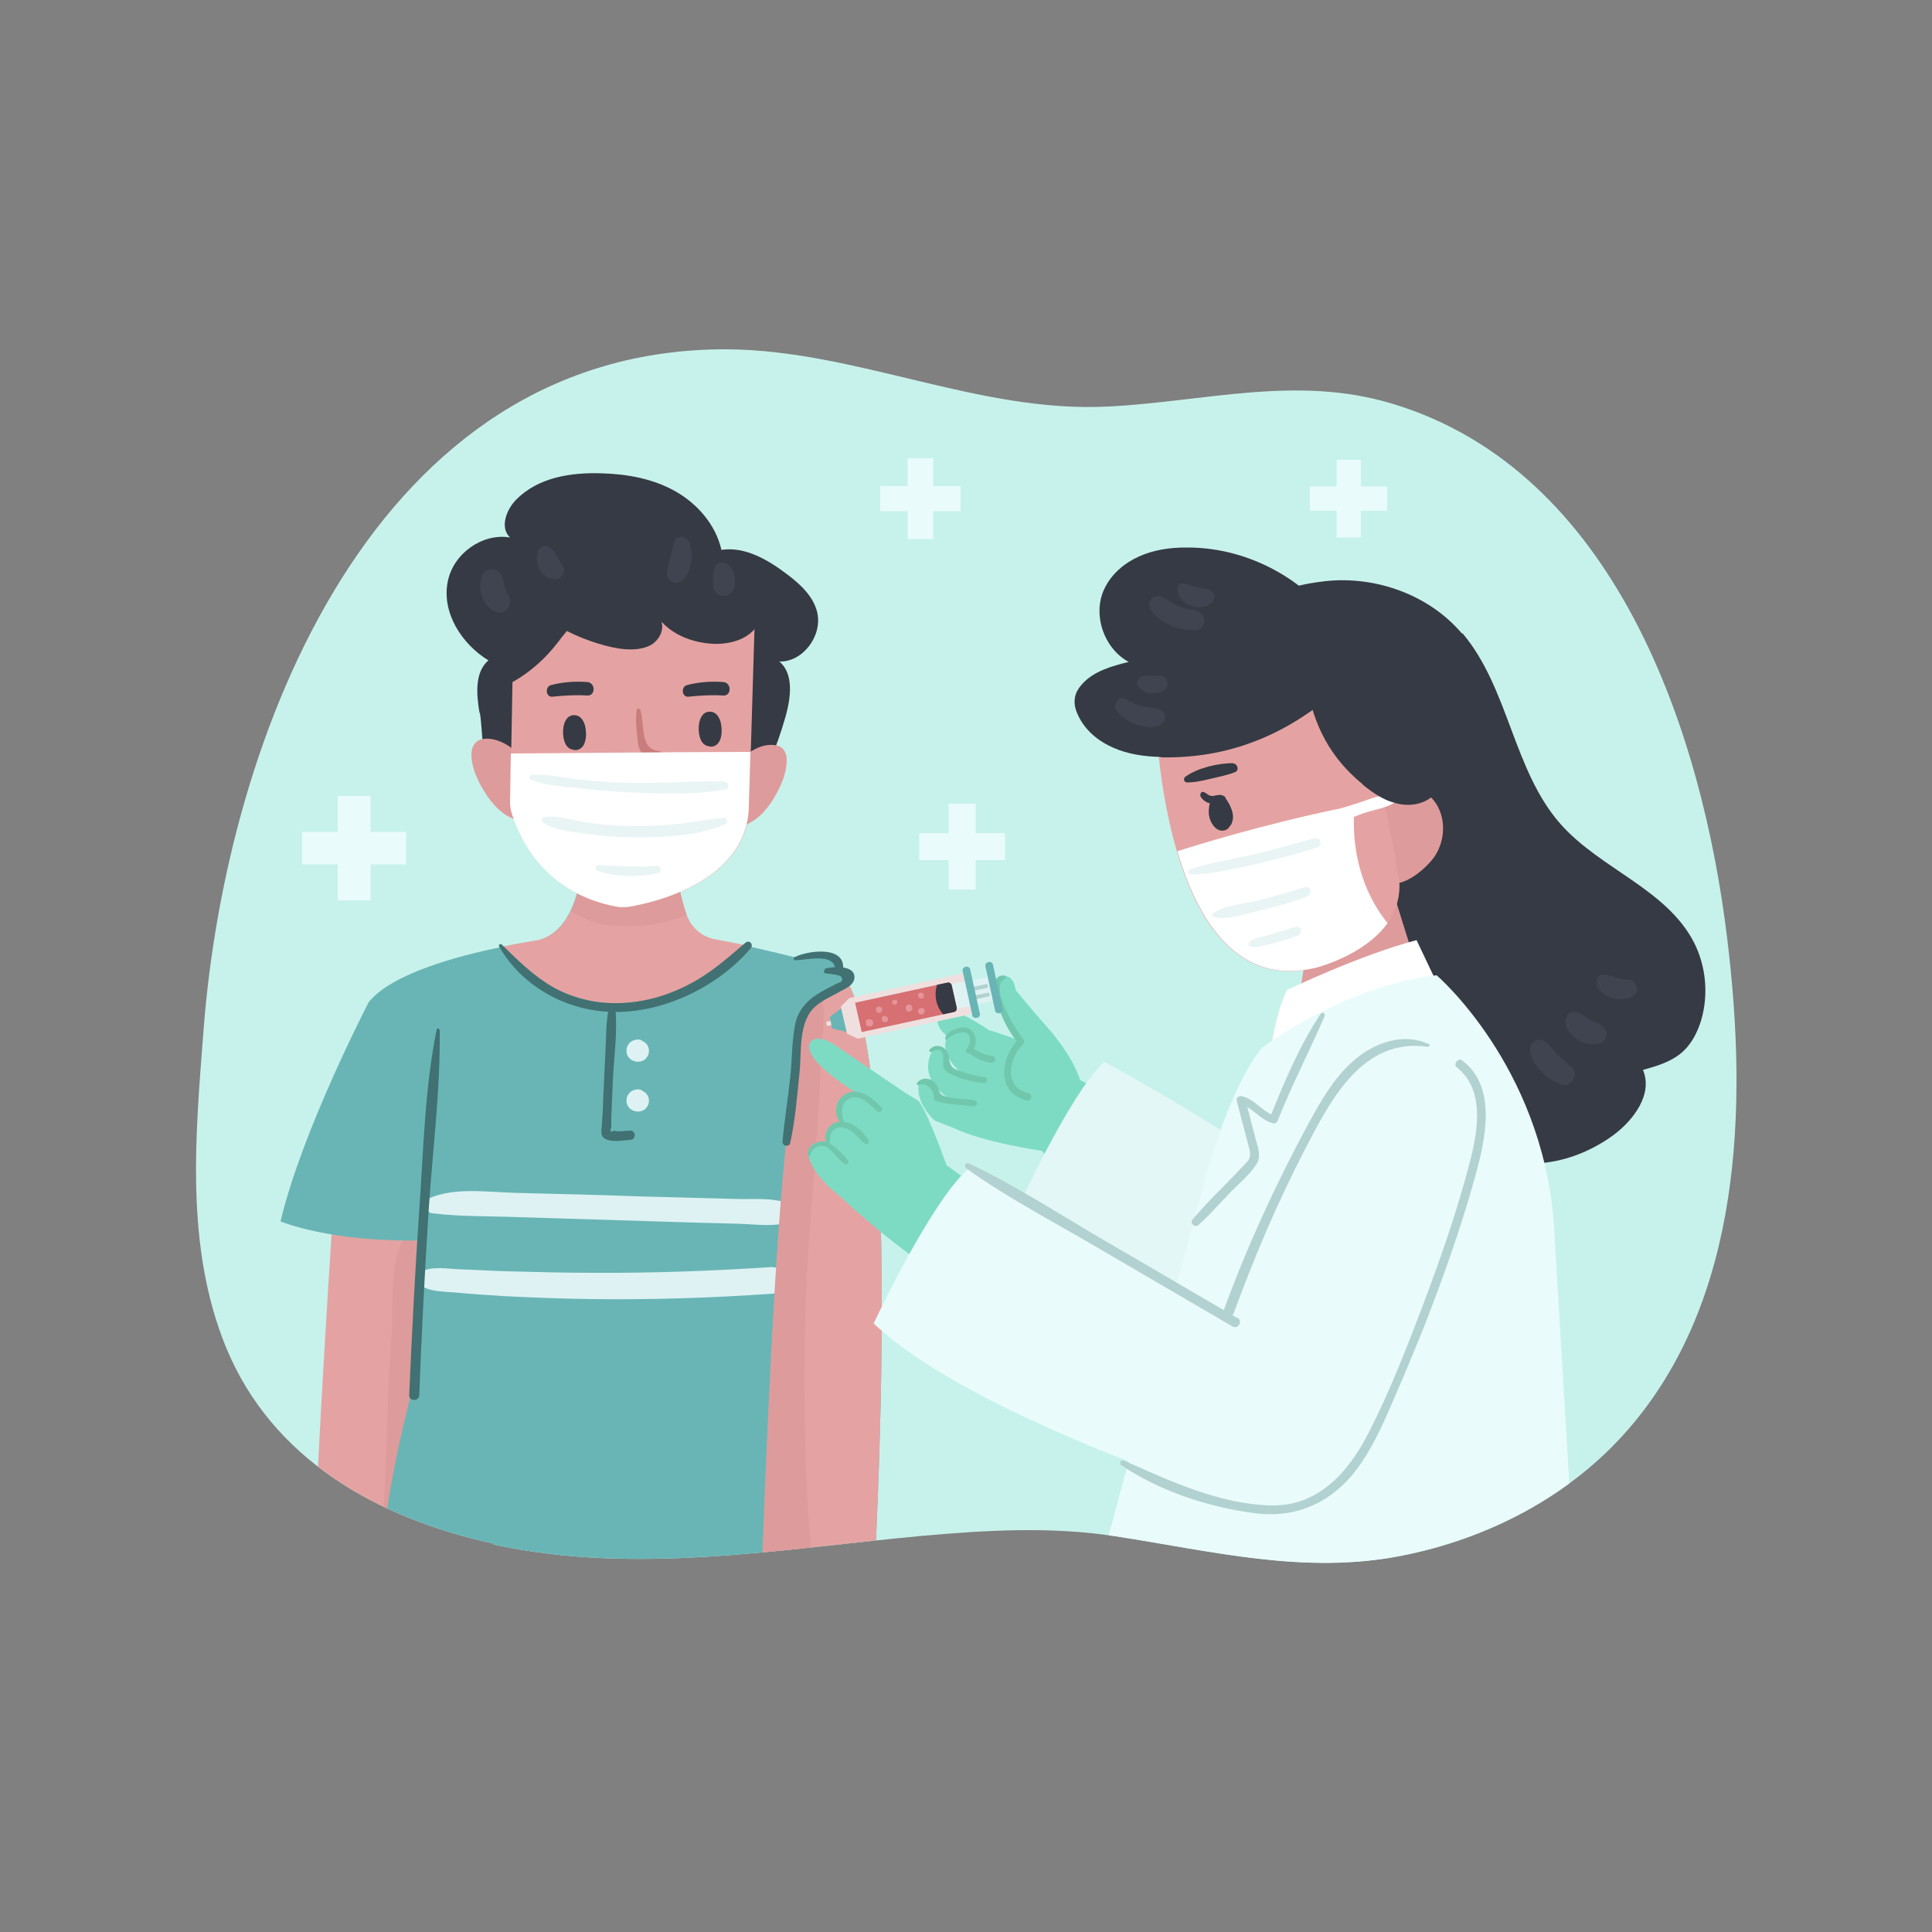 <svg xmlns="http://www.w3.org/2000/svg" xmlns:xlink="http://www.w3.org/1999/xlink" viewBox="0 0 500 500"><rect x="0" y="0" width="500" height="500" fill="#808080" stroke="none"/><defs><style>      .cls-1 {        fill: none;      }      .cls-2 {        fill: #de9b9b;      }      .cls-3 {        fill: #b2d1d1;      }      .cls-4 {        fill: #def2f3;      }      .cls-5 {        fill: #e69599;      }      .cls-6 {        fill: #efe0df;      }      .cls-7 {        fill: #c97c7c;      }      .cls-8 {        fill: #fff;      }      .cls-9 {        fill: #7ddbc3;      }      .cls-10 {        fill: #417172;      }      .cls-11 {        fill: #71c7ac;      }      .cls-12 {        fill: #e9fbfb;      }      .cls-13 {        fill: #69b5b6;      }      .cls-14 {        fill: #363a44;      }      .cls-15 {        fill: #c7f2eb;      }      .cls-16 {        fill: #e2f7f6;      }      .cls-17 {        fill: #3f4450;      }      .cls-18 {        fill: #e4a3a2;      }      .cls-19 {        fill: #e9f4f4;      }      .cls-20 {        fill: #d67072;      }      .cls-21 {        clip-path: url(#clippath);      }    </style><clipPath id="clippath"><path class="cls-1" d="M127.7,399.7c36.5,8,74.1,1.2,110.7-2.2,16.9-1.5,33.5-2.5,50.4.1,24.8,3.8,48.9,10,74,5,22.3-4.4,43.6-15.4,58.6-32.7,29.2-33.6,31-82.8,25.6-127-6.5-53.7-29-121-86.6-138.4-24.7-7.5-48.3-.6-73.4.7-33.7,1.8-65.3-14.6-98.9-14.8-91.1-.3-129.5,99.7-135.4,175.9-2.1,27.4-4.9,56.2,5.8,82.4,11.9,28.9,39,44.2,69.3,50.8Z"></path></clipPath></defs><g><g id="OBJECTS"><path class="cls-15" d="M127.7,399.7c36.5,8,74.1,1.2,110.7-2.2,16.9-1.5,33.5-2.5,50.4.1,24.8,3.8,48.9,10,74,5,22.3-4.4,43.6-15.4,58.6-32.7,29.2-33.6,31-82.8,25.6-127-6.5-53.7-29-121-86.6-138.4-24.7-7.5-48.3-.6-73.4.7-33.7,1.8-65.3-14.6-98.9-14.8-91.1-.3-129.5,99.7-135.4,175.9-2.1,27.4-4.9,56.2,5.8,82.4,11.9,28.9,39,44.2,69.3,50.8Z"></path><g><polygon class="cls-12" points="260.1 215.6 252.5 215.6 252.5 208 245.5 208 245.5 215.6 237.9 215.6 237.9 222.6 245.5 222.6 245.5 230.2 252.5 230.2 252.5 222.6 260.1 222.6 260.1 215.6"></polygon><polygon class="cls-12" points="105.1 215.3 95.9 215.3 95.9 206 87.4 206 87.4 215.3 78.2 215.3 78.2 223.7 87.4 223.7 87.4 233 95.9 233 95.9 223.7 105.1 223.7 105.1 215.3"></polygon><polygon class="cls-12" points="359 125.9 352.2 125.9 352.2 119 345.9 119 345.9 125.9 339 125.9 339 132.2 345.9 132.2 345.9 139.1 352.2 139.1 352.2 132.2 359 132.2 359 125.9"></polygon><polygon class="cls-12" points="248.6 125.8 241.5 125.8 241.5 118.6 234.9 118.6 234.9 125.8 227.8 125.8 227.8 132.3 234.9 132.3 234.9 139.5 241.5 139.5 241.5 132.3 248.6 132.3 248.6 125.8"></polygon></g><g class="cls-21"><g><g><path class="cls-18" d="M114.9,312.6l-.3,2.2-10.8,97.1h-22.8c.6-30.2,5.5-103,5.5-103l28.4,3.7Z"></path><path class="cls-2" d="M114.5,314.9l-10.8,97.1h-5.2c-.3-1.5-.2-3.1-.1-4.6,1-11.6,1.9-49.7,2.9-61.3.6-7.4-.8-19.4,3.4-25.7,1.7-2.6,6.1-5.7,9.7-5.5Z"></path><path class="cls-13" d="M226.1,410.4h-29s-16.6.1-16.6.1l-79.5.5c-6.2-6.8,5.5-50.6,5.5-50.6,2.5-22.8,3.1-39.4,3.1-39.4-24,.6-37-4.9-37-4.9,5.5-23.4,22.8-56.7,22.8-56.7,5.8-7.4,23.3-12.1,34.4-14.3,5.5-1.1,9.4-1.7,9.4-1.7,14.2-3.7,11.7-31.4,11.7-31.4l22.5.3c.7,12.1,2.6,20,4.3,24.6,1.2,3.3,4,5.7,7.4,6.3,2.7.5,5.9,1.1,9,1.8,10.3,2.3,20.9,5.1,20.9,5.1.7.3,1.4.7,2.1,1.3,17.6,15.1,9,159.1,9,159.1Z"></path><path class="cls-18" d="M194.1,245c-11.4,9.6-25.8,16.5-40.3,14.2-7.5-1.2-19.2-6.6-23.9-14.2,5.5-1.1,9.4-1.7,9.4-1.7,3.9-1,6.6-3.9,8.4-7.5h0c4.6-9.4,3.3-23.9,3.3-23.9l22.5.3c.7,12,2.6,19.9,4.2,24.6,0,0,0,0,0,0,1.2,3.3,4,5.7,7.4,6.3,2.7.5,5.9,1.1,9,1.8Z"></path><path class="cls-2" d="M177.7,236.8c-6.2,2.5-12.9,3.4-19.5,2.7-3.7-.4-7.6-1.6-10.5-3.7h0c4.6-9.4,3.3-23.9,3.3-23.9l22.5.3c.7,12,2.6,19.9,4.2,24.6Z"></path><path class="cls-10" d="M192.9,244c-4.6,3.9-8.9,7.8-14.3,10.6-5.6,3-11.8,4.8-18.2,5-6.1.2-12.1-1.2-17.4-4.2-5-2.9-9-6.9-13.1-10.9-.4-.4-1,0-.7.5,6.2,10.8,18.4,17.1,30.7,16.9,12.8-.2,26.1-6.8,34.4-16.5.8-1-.4-2.3-1.4-1.4Z"></path><path class="cls-10" d="M163.2,292.6c-1.2,0-3.3.4-4.3,0-.9.6-1.1.3-.7-.9,0-.8,0-1.6,0-2.4.1-3.2.3-6.4.4-9.6.3-6.2,1.3-13,.6-19.2,0-.8-1.3-1.1-1.5-.2-.9,3.7-.8,7.8-1,11.6-.2,4.2-.4,8.4-.6,12.6,0,2-.2,4-.3,6,0,1-.4,2.5,0,3.4,1.1,2.1,5.4,1.2,7.3,1.1,1.5,0,1.6-2.4,0-2.4Z"></path><g><path class="cls-4" d="M167.6,270.6c-.3-.5-.7-.9-1.2-1.1-.2-.2-.5-.3-.7-.4-.7-.2-1.5,0-2.1.3-1.1.6-1.7,1.9-1.4,3.2.5,2.2,3.5,2.9,5,1.3.8-.9,1-2.2.4-3.3Z"></path><path class="cls-4" d="M167.6,283.5c-.3-.5-.7-.9-1.2-1.1-.2-.2-.5-.3-.7-.4-.7-.2-1.5,0-2.1.3-1.1.6-1.7,1.9-1.4,3.2.5,2.2,3.5,2.9,5,1.3.8-.9,1-2.2.4-3.3Z"></path></g><g><path class="cls-4" d="M202.6,311c-3.6-1-7.8-.6-11.6-.7-3.8-.1-7.6-.2-11.5-.3-7.8-.2-15.7-.4-23.5-.7-7.6-.2-15.3-.4-22.9-.6-7.1-.2-15.6-1.5-22.2,1.5-2.1.9-.7,3.6,1,3.8,7.3.9,15,.7,22.4,1,7.6.2,15.3.5,22.9.7,7.4.2,14.9.5,22.3.7,3.8.1,7.6.2,11.5.3,3.8.1,7.9.7,11.6,0,2.8-.6,2.6-4.8,0-5.5Z"></path><path class="cls-4" d="M200,327.9c-15.4,1-30.9,1.6-46.4,1.5-7.5,0-15.1-.2-22.6-.4-4-.1-7.9-.4-11.9-.5-3.2-.1-7.5-1-10.4.8-.9.6-1.3,2.1-.4,2.9,2.5,2.2,6.4,2,9.6,2.3,3.9.4,7.9.6,11.9.9,7.7.4,15.5.7,23.2.8,15.7.2,31.4-.3,47-1.4,4.3-.3,4.3-7.1,0-6.8Z"></path></g><path class="cls-10" d="M113.7,266.5c0-.4-.6-.5-.7,0-3.1,15.2-3.4,31.2-4.5,46.7-1.1,16-1.9,31.9-2.6,47.9,0,1.6,2.5,1.6,2.6,0,.6-15.8,1.4-31.5,2.4-47.3,1-15.7,3.1-31.5,2.9-47.2Z"></path><path class="cls-18" d="M226.1,410.4h-29c1.1-30.2,3.3-86.9,6.7-117,.9-7.8,1.8-15.6,3.3-23.3.9-4.8,1.5-11.6,5-15.6.6-.6,1.2-1.2,1.9-1.7,1.1-.7,2.1-1.2,3.1-1.5,17.6,15.1,9,159.1,9,159.1Z"></path><path class="cls-2" d="M209,326.9c-1.2,19-1.4,64.9,2.3,83.5h-14.3c1.1-30.2,3.3-86.9,6.7-117,.9-7.8,1.8-15.6,3.3-23.3.9-4.8,1.5-11.6,5-15.6,2.2,6.3.6,15.9.4,21.8-.6,16.9-2.4,33.7-3.4,50.6Z"></path><path class="cls-13" d="M212.7,247.9c1.1,0,2.1,0,3.1.5,1,.4,1.8,1.3,1.8,2.4,1,.2,2,.6,2.8,1.3.2.2.5.5.6.8.3,1.1-1.3,1.7-2.4,1.9-4.6.8-8.7,4-10.8,8.1-1.6,3.1-2.1,6.8-4.3,9.5-.5.6-1.4,1.2-2,.6-.3-.2-.3-.6-.4-1-.9-5.5-.6-11.2,1-16.6.6-2.2,1.6-5.7,3.5-7.2,1.7-1.3,5.3-.5,7.3-.5Z"></path><path class="cls-10" d="M213.6,250.9c-.5.1-.5.9,0,1,.7.1,3.7.3,4.1.9.8,1.2-.3,1.4-1.2,1.8-1.8.9-3.6,1.8-5.3,2.9-2.7,1.8-4.7,4.2-5.4,7.5-.9,4.5-.8,9.4-1.3,13.9-.6,5.6-1.5,11.1-2,16.6,0,1.2,1.8,1.4,2,.3,1.3-5.9,1.8-12.1,2.4-18.1.6-5.5-.4-13.5,4.3-17.4,1.9-1.6,4.3-2.6,6.4-3.8,1.3-.7,3.2-1.5,3.5-3.2.5-3.7-5.6-3.2-7.6-2.6Z"></path><path class="cls-10" d="M205.6,247.7c-.4.2-.2.8.2.8,3,0,10.3-2.1,10.4,2.6,0,1,1.7,1.3,1.9.3,1.3-6.8-8.9-5.5-12.4-3.7Z"></path></g><g><g><path class="cls-14" d="M124.1,184.5c-.8-4.8-1.3-10.5,2.3-13.6-6.9-4.2-12.2-12.4-10.5-20.5,1.5-7.3,9.1-12.5,16.1-11.3-2.7-2.5-1-7.2,1.6-9.8,5.7-5.8,14.3-7.1,22.3-6.8,6.5.2,13.1,1.4,18.8,4.6,5.7,3.2,10.5,8.6,12,15.2,6.2-.9,12.1,2.6,17.1,6.4,3.3,2.5,6.7,5.6,7.7,9.8,1.4,6.1-3.8,12.9-9.8,12.7,3.7,3.1,3,9.1,1.7,13.9-1.2,4.3-2.7,8.5-4.4,12.6-2,4.6-4.4,9.2-8.2,12.2-3.4,2.7-7.7,3.9-11.9,4.8-12.1,2.4-25,2-36.6-2.6-4.5-1.7-12.4-4.8-15-9.3-2.6-4.4-2.3-13.2-3.1-18.3Z"></path><path class="cls-2" d="M192.3,196.1c1.8-1.7,4-3,6.5-3.3,1.3-.1,2.8,0,3.7.9.8.8,1.1,1.9,1.1,3,0,2.9-1.1,5.8-2.5,8.4-1.8,3.4-4.2,6.6-7.9,8.3-1.7.8-4.1,1.1-5.5-.1-1.1-.9-1.2-2.4-1.1-3.8.3-4.9,1.9-9.9,5.6-13.4Z"></path><path class="cls-2" d="M133.4,194.4c-1.8-1.6-4.1-2.9-6.6-3.2-1.3-.1-2.8,0-3.7,1-.8.8-1.1,2-1.1,3.1,0,2.9,1.2,5.7,2.6,8.3,1.9,3.3,4.3,6.6,8,8.2,1.7.8,4.1,1.1,5.5-.2,1-1,1.2-2.5,1.1-3.8-.3-4.9-2-9.9-5.8-13.4Z"></path><path class="cls-18" d="M195.3,161.4l-1,33.2-.4,13.6c0,20.1-25.1,25.5-31.2,26.5-.9.1-1.8.1-2.7,0-20.4-3.6-26.3-20.1-27.6-24.7-.2-.7-.3-1.5-.3-2.2l.2-12.8.6-34c0-2.4,1.1-4.6,3-6.1,27.3-21.4,49.4-6.3,56.8.4,1.7,1.5,2.7,3.8,2.6,6.1Z"></path><g><g><path class="cls-7" d="M168.9,196.1c-1.2-.6-2.2-.4-3.1-1.7-.9-1.4-.8-3.6-1-5.1-.2-1.9-.3-3.7,0-5.6,0-.5.8-.3.9,0,1.1,3.1,0,9.2,3.6,10.4,1.3.4,2.2.1,2.6,1.6,1.1,3.7-3.2,6.8-6.5,6.6-1.2,0-1.1-1.8,0-1.9,1.8,0,3.9-1,4.3-3,.4-2-.1-.9-1-1.4Z"></path><path class="cls-14" d="M184,184.2c-3.7-.4-3.8,6-2.2,8,.4.5.9.8,1.5.9.6.2,1.2.2,1.9-.2,1.5-.9,1.7-3.2,1.5-4.8-.1-1.6-.9-3.7-2.7-3.9Z"></path><path class="cls-14" d="M148.9,185.1c-3.7-.4-3.8,6-2.2,8,.4.5.9.8,1.5.9.6.2,1.2.2,1.9-.2,1.5-.9,1.7-3.2,1.5-4.8-.1-1.6-.9-3.7-2.7-3.9Z"></path></g><path class="cls-14" d="M151.9,176.5c-3.2-.2-6.3,0-9.3.8-1.6.4-1.4,3.2.4,3,3-.3,5.9-.5,8.9-.3,2.3.2,2.3-3.4,0-3.5Z"></path><path class="cls-14" d="M187.1,176.5c-3.2-.2-6.3,0-9.3.8-1.6.4-1.4,3.2.4,3,3-.3,5.9-.5,8.9-.3,2.3.2,2.3-3.4,0-3.5Z"></path></g><g><path class="cls-8" d="M194.2,194.6l-.4,13.6c0,20.1-25.1,25.5-31.2,26.5-.9.1-1.8.1-2.7,0-20.4-3.6-26.3-20.1-27.6-24.7-.2-.7-.3-1.5-.3-2.2l.2-12.8c3.5,0,44.5-.4,62-.4Z"></path><g><path class="cls-19" d="M187.6,202.2c-8.4-.1-16.7.6-25.1.4-4-.1-7.9-.4-11.9-.8-4.2-.4-8.8-1.6-13-1.2-.5,0-.9.8-.3,1.1,3.3,1.5,7.3,1.7,10.9,2.1,4.5.6,9.1.9,13.7,1.2,8.5.4,17.5.8,25.9-.7,1.1-.2.8-2-.3-2Z"></path><path class="cls-19" d="M187.2,211.7c-3.8.2-7.5,1.1-11.2,1.5-4,.4-8,.6-11.9.6-3.8,0-7.6-.3-11.4-.8-3.7-.5-8-2-11.7-1.6-.8,0-1.1,1.1-.4,1.5,3,2.1,7.7,2.4,11.2,2.9,4.1.6,8.2.9,12.3.9,7.6,0,16.6-.3,23.6-3.4.9-.4.4-1.8-.5-1.7Z"></path><path class="cls-19" d="M170,224.1c-5.1.4-10.1,0-15.1-.2-.9,0-1,1.2-.2,1.5,5,1.7,10.4,1.6,15.6.6,1-.2.8-2-.3-1.9Z"></path></g></g><path class="cls-14" d="M195.3,152.2c-1.6-2.5-4-4.3-6.5-5.8-6.6-4-14.1-6-21.6-7.5-9.3-1.8-29-3.4-31.8,9.5-.3,1.6-.2,3.2.3,4.7-1.5,1.2-2.6,2.4-3.3,3.5-2.4,3.7-3,7.9-3.1,12.1,0,3.1,0,6.2.4,9.3,6.5-2.9,11.4-7.4,15.1-12.3.4-.6,1.1-1.4,1.9-2.4,5.3,2.7,11.3,4.4,14.9,4.7,2.4.2,4.9,0,6.9-1.1,2-1.2,3.4-3.7,2.7-6,3.3,3.6,8.2,5.4,13.1,5.7,4.9.3,10.5-1.4,12.3-6,1.1-2.7.4-5.9-1.2-8.4Z"></path></g><g><path class="cls-17" d="M131.7,154.4c-.3-.6-.8-1.7-1-2.3-.4-1-.4-1.9-.7-2.8-.7-2.1-3.9-2.8-5-.7-1.7,3.2-.3,7.9,2.9,9.6,2.6,1.4,4.9-1.3,3.8-3.8Z"></path><path class="cls-17" d="M145.9,147.2c-.4-.9-.8-1.7-1.4-2.6-.5-.7-.9-1.5-1.4-2.2-.9-1.2-2.9-1.6-3.7,0-1.5,3.1.7,7.6,4.4,7.5,1.3,0,2.6-1.4,2.1-2.7Z"></path><path class="cls-17" d="M178.4,140.4c-.6-1.8-3.4-2.1-4,0-.3,1.3-.6,2.6-.9,3.9-.4,1.4-.9,2.6-.9,4.1-.1,2.1,2.7,3.1,4.1,1.7,2.4-2.3,2.8-6.7,1.7-9.7Z"></path><path class="cls-17" d="M189.4,147.5c-.6-1.3-2-2.5-3.5-1.7-1.1.6-1.2,1.8-1.3,2.8,0,.4,0,.8,0,1.3,0,.2,0,.4,0,.6,0,.4,0,.4,0,.2-.3,1.7.5,3.3,2.4,3.5,1.7.2,3.1-1.1,3.2-2.8,0-1.4,0-2.7-.7-4Z"></path></g></g></g><g><g><g><path class="cls-9" d="M242.4,329.4s-11.3-6.9-25.1-19.9c0,0-7.1-5.1-8.2-10.8,0,0,.3-4.7,5.2-2.5,0,0-1.8-5.1,3.5-6,0,0-4.7-6.9,4.1-7.2,0,0-14-8.4-12.4-12.8,0,0,1.1-4,8.4,1.5l16.2,11,3.6,2.2s1.8,1.5,7.3,16.7l12.1,8.6s-6.9,14.6-14.7,19.2Z"></path><path class="cls-11" d="M219.5,300.5c-.8-1.4-2.2-2.5-3.3-3.5-.9-.7-1.8-1.5-3-1.6-1.9-.2-4.7,1.6-4.1,3.7,0,.3.5.2.6,0,.2-2,2.5-3.1,4.2-2.3.7.4,1.2,1,1.7,1.5,1,1,1.9,2.2,3.1,3,.5.3,1.1-.3.8-.8Z"></path><path class="cls-11" d="M224.8,295.1c-1.5-2.5-4.7-5.3-7.8-4.8-2.8.4-4.4,3.9-2.8,6.3.2.2.5.1.5-.1.1-1.1,0-2.4.5-3.4.8-1.4,2.5-1.6,3.8-1.1,2.1.7,3.1,2.8,4.9,4,.5.4,1.2-.3.9-.9Z"></path><path class="cls-11" d="M228.1,286.6c-2.3-2.5-5.9-5.5-9.4-3.4-2.6,1.6-3.3,5.5-.8,7.6.2.2.6,0,.5-.3-.7-2.3-1-5.3,1.7-6.3,2.7-1,5.1,1.8,6.9,3.4.7.7,1.8-.4,1.1-1.1Z"></path></g><g><path class="cls-9" d="M278.6,306.3l-9.1-8.5s-15-2.1-23-6l-4.6-1.8s-5.1-4.4-4.1-9.7c0,0,3.5-3.4,5.1,4,0,0,3.8,1.1,5.1,1.3,0,0-11.8-4.9-6.4-14.3,0,0,3.8-1.8,3.7,5.1,0,0,2.1,1.9,4.8,2.3,0,0-7.8-5.2-4.8-10.8,0,0,.8-1.5,3.8-1.8,0,0,1.7.4,1.8,3.8,0,0,.8,1.6,2.7,2.6l2.7-5.8s3.8,1.1,7.7,2.7c0,0-8.1-9.5-5.4-16.2,0,0,3.3-2.5,4.3,3.1,0,0,5.4,6.5,8.1,9.5,0,0,6.5,7.1,8.5,13.7,0,0,8,3.9,12.7,9,0,0-6.6,13.5-13.4,17.6Z"></path><path class="cls-9" d="M257,267.3s-11.1-7.8-13.2-5.6c0,0-4.1,3.1,2.9,7.6l7.3,4.7,3-6.7Z"></path><path class="cls-11" d="M252.1,284.7c-2.4-.3-5-.3-7.3-.9-2.3-.6-1.3-1.7-2.6-3.3-1.3-1.6-3.6-1.9-4.9-.2-.2.2.1.6.4.5,1.7-.7,3.5.7,3.9,2.3,0,.3,0,1,.1,1.3,0,.3.3.4.5.5,2.9,1,6.6,1,9.7,1.4,1.1.2,1.3-1.4.2-1.5Z"></path><path class="cls-11" d="M254.9,278.8c-2.2-.4-4.3-.8-6.4-1.6-1.7-.6-2.4-.8-2.8-2.7-.1-.7,0-1.3-.4-2-.9-1.9-3.2-2.5-4.7-.9-.3.3,0,.8.5.6,3.9-1.8,2.8,2.1,3,3.3,0,.3,0,.7.2,1,.4.8,1.1,1.2,1.8,1.5,2.6,1.3,5.7,2,8.5,2.3.9,0,1.1-1.4.2-1.6Z"></path><path class="cls-11" d="M250.7,266.2c-1.1-.6-2.6-.2-3.7.2-1.1.4-2.1,1.1-2.4,2.3,0,.3.3.4.5.3,1.1-1.1,2.9-1.9,4.5-1.8,2,.2,1.6,3.2.6,4.2-.7.7.4,1.7,1.1,1.1,1.6-1.6,1.8-5-.5-6.3Z"></path><path class="cls-11" d="M257.1,273.4c-1.3-.3-2.4-.5-3.6-1.1-.8-.4-1.6-1.2-2.6-1-.2,0-.3.2-.3.3,0,1.1,1.5,1.9,2.3,2.3,1.2.6,2.5,1.1,3.9,1.1.9,0,1.2-1.4.2-1.7Z"></path><path class="cls-11" d="M266.1,282.9c-6.5-1.6-5-9.1-1.3-12.7.4-.4.3-.9,0-1.3-1.9-2.3-9.1-13.6-4.6-15.7.3-.1.2-.6,0-.7-3.1-.5-3.1,2.9-2.6,5.2,1,4.3,2.8,8.3,5.5,11.8-4.3,4.8-5.1,13.4,2.6,15.3,1.2.3,1.8-1.6.5-1.9Z"></path></g><g><path class="cls-16" d="M340.6,309.7s35.7-56,35.8-56.1c4.8-7.6,19.8-11,27.1-6.6,13.1,8,6.4,29.9,1.4,40.8-7.6,16.3-15.8,32.3-24.6,47.9-1.6,2.8-14.7,29.4-18.6,28.1,0,0-73.4-23.2-99.3-49,0,0,14.2-31.6,23.4-40,0,0,34.6,18.7,54.9,34.8Z"></path><path class="cls-14" d="M378.5,163.9c12,14.2,13.1,35.5,25.4,49.4,10.3,11.6,27.4,16.8,34.5,30.6,3.1,6.1,3.8,13.4,1.9,20-1,3.3-2.6,6.5-5.3,8.7-2.8,2.3-6.3,3.3-9.8,4.3,2.6,6.2-2.3,12.9-7.7,16.9-5.9,4.3-13.1,7.1-20.4,7.3-14.8.3-28.1-10.4-35.2-23.4s-9.4-28-11.6-42.6c-2.2-14.6-4.6-29.7-12.1-42.5-3.3-5.7-7.6-10.8-10.2-16.8-2.3-5.2-3.6-13.7-.5-19,2.7-4.7,10.6-5.8,15.5-6.4,13-1.4,26.8,3.5,35.3,13.5Z"></path><g><path class="cls-18" d="M371.1,264.9c-25.1,16.8-36.7,3.9-36.7,3.9l1.2-6.8,4-23.5,18.7-14.8,8.3,26.6,4.6,14.6Z"></path><path class="cls-2" d="M366.5,250.3c-4.9,4-10.4,7.2-16.4,9.2-2.9,1-9,2.4-14.6,2.5l4-23.5,18.7-14.8,8.3,26.6Z"></path></g><path class="cls-2" d="M365.9,204.9c1.9,0,3.8.5,5.2,2.3,3.3,4.2,3,10.5,0,14.7-2.2,3-7.7,7.8-11.9,6.6-2.7-.8-3.6-4-4.1-6.8-.8-4.6.1-9.9,3.5-13.3,1.8-1.9,4.7-3.4,7.4-3.5Z"></path><path class="cls-18" d="M362,226.7c.7,5-.7,9.1-3,12.3-6,8.5-18.4,11.5-18.4,11.5-20.4,5-30.8-12.4-36-30.1-4.7-15.9-5.3-32-5.3-32,15.4-13.1,50.5-13.1,50.5-13.1,0,0,9.6,33.5,12,51.5Z"></path><g><path class="cls-8" d="M361.1,205.7c-3.2-.5-7.2,1.4-10.2,2.3-1.2.4-2.6.8-3.9,1.2-19.6,4-38.3,9.8-42.3,11.1,5.2,17.7,15.6,35.2,36,30.1,0,0,12.4-3.1,18.4-11.5-8.3-10.3-8.9-22.2-8.7-27.5,1-.4,2-.8,3-1.1,2.7-.9,6.2-1.3,8.3-3.2.6-.5,0-1.3-.5-1.4Z"></path><path class="cls-19" d="M340.3,216.9c-5.4,1.5-10.7,3-16.1,4.3-5.3,1.2-11,2-16.2,3.8-.7.2-.6,1.3.1,1.3,5.3,0,10.9-1.4,16.1-2.5,5.6-1.3,11.2-2.7,16.7-4.5,1.5-.5.9-2.7-.6-2.3Z"></path><path class="cls-19" d="M337.7,229.6c-4.1,1.2-8.2,2.5-12.4,3.5-3.6.9-8.2,1.1-11.3,3.2-.4.2-.4.8.1,1,3.6.9,7.8-.7,11.3-1.5,4.4-1,8.7-2.2,12.9-3.8,1.4-.6,1-2.8-.6-2.4Z"></path><path class="cls-19" d="M335.4,239.8c-2.5.8-5,1.6-7.5,2.3-1.7.5-3.7.5-4.8,2.1-.1.2,0,.4.1.5,1.6.9,3.5,0,5.2-.3,2.5-.6,5-1.4,7.5-2.3,1.3-.5.9-2.7-.6-2.2Z"></path></g><g><path class="cls-14" d="M317.2,206.4c-.5-.6-1.4-.8-2.2-.6-.3,0-.6.1-.9.2-.4,0-.8,0-1.2-.2-.5-.2-1.6-1.4-2.1-.6-.7,1.1,1.1,2.3,1.9,2.6.1,0,.3,0,.4.1-.1.3-.2.7-.2,1.1-.3,1.9.2,3.9,1.7,5.3,1.1,1,2.9.9,3.6-.4.3-.3.6-.7.7-1.2.7-2.1-.6-4.6-1.8-6.2Z"></path><path class="cls-14" d="M319.1,197.5c-3.8,0-9.1,1.2-12.3,3.5-.6.4-.5,1.4.4,1.5,2.1,0,4.2-.5,6.3-1,2.1-.5,4.2-.9,6.2-1.7,1.1-.5.5-2.2-.5-2.2Z"></path></g><path class="cls-8" d="M366.6,243.3l5.8,12.2-43.2,14.2s1.3-8.4,3.9-13.5c0,0,18.7-9,33.5-12.9Z"></path><path class="cls-12" d="M282.2,414.8l30.3-112.1s6.4-22.6,14.2-31.6c0,0,21.3-16.1,45.1-18.7,0,0,27.1,23.2,30.3,63.8l5.8,97.3-125.7,1.3Z"></path><path class="cls-12" d="M308,337.4s37.3-56,37.4-56.1c5.1-7.6,20.7-11,28.3-6.6,13.7,8,6.7,29.9,1.4,40.8-8,16.3-16.5,32.3-25.7,47.9-1.6,2.8-15.3,29.4-19.5,28.1,0,0-76.7-23.2-103.8-49,0,0,14.8-31.6,24.5-40,0,0,36.1,18.7,57.4,34.8Z"></path><path class="cls-3" d="M320.2,341.1c-11.5-6.7-23.1-13.5-34.6-20.2-11.5-6.7-22.8-14.1-34.8-19.8-.9-.4-1.5.7-.7,1.3,10.8,7.7,22.9,14,34.3,20.7,11.5,6.7,23.1,13.5,34.6,20.2,1.4.8,2.7-1.4,1.3-2.2Z"></path><path class="cls-3" d="M369.7,270.2c-6-2.8-12.9-.7-17.9,3.1-6.1,4.6-9.9,11.5-13.5,18.1-8.3,15.4-15.6,31.3-21.6,47.7-.6,1.6,2,2.3,2.6.7,5.3-14.5,11.4-28.8,18.5-42.5,6.6-12.7,14.8-28.8,31.7-26.4.4,0,.7-.5.3-.7Z"></path><path class="cls-3" d="M378.4,274.4c-1-.7-2.4,1-1.4,1.8,8.3,6.6,4.9,19.2,2.5,27.9-3.1,11.3-7,22.4-11.1,33.3-4.3,11.3-8.7,22.7-14.2,33.4-5.2,10.2-13.1,19.2-25.5,18.8-13.3-.4-25.9-6.3-37.8-11.6-.8-.4-1.4.7-.7,1.2,9.9,6.7,22.7,10.9,34.5,12.4,11.5,1.5,20.9-3.3,27.4-12.7,3.8-5.5,6.4-11.7,9-17.7,2.6-6,5.1-12,7.5-18,4.9-12.6,9.5-25.4,13.1-38.5,2.6-9.3,6-23.5-3.4-30.3Z"></path><path class="cls-3" d="M341.7,262.5c-5.3,8-9.1,17-12.7,25.9-2.7-1.2-4.5-4-7.6-4.7-.8-.2-1.6.5-1.3,1.3.8,3.1,1.6,6.1,2.4,9.2.3,1.1.6,2.3.9,3.4.5,2.1-.3,2.7-1.7,4.2-4.3,4.6-8.9,8.9-13,13.7-.9,1,.5,2.4,1.5,1.5,2.8-2.5,5.3-5.4,7.9-8.1,2.3-2.4,5.2-4.7,7-7.5,1.3-2,.6-4,0-6.1-.8-2.9-1.5-5.8-2.3-8.8,2.2,1.3,4,3.5,6.6,4.2.6.2,1.1-.2,1.3-.8,3.7-9.2,8.2-17.9,12.1-26.9.3-.7-.6-1.3-1-.6Z"></path><g><path class="cls-14" d="M352.7,203.1c2.5,2,5.2,3.9,8.3,4.7,3.1.9,6.6.6,9.2-1.3,4.1-3,4.6-8.8,3.9-13.8-1.5-10.5-7.3-20.3-15.8-26.7-2.8-2.1-6.1-3.9-9.6-4.4s-7.4.7-9.6,3.5c-4,5.2-1.2,12.7.5,18.3,2.4,8,6.6,14.3,13.1,19.6Z"></path><path class="cls-14" d="M300.4,195.9c-4.2-.1-8.5-.7-12.3-2.4-3.9-1.7-7.3-4.5-9.1-8.4-.7-1.4-1.1-3-.8-4.6.2-1.3,1-2.5,1.8-3.4,3-3.4,7.7-4.7,12.1-5.8-6.5-3.5-9.5-12.5-6.2-19.1,1.8-3.7,5.1-6.5,8.9-8.2,3.8-1.7,7.9-2.3,12-2.3,15-.2,29.9,7.3,38.7,19.4,1.9,2.6,3.5,5.5,3.7,8.6.3,7.8-6.1,11.8-11.8,15.6-6.9,4.6-14.7,7.9-22.8,9.5-4.6.9-9.4,1.3-14.1,1.2Z"></path><g><path class="cls-17" d="M297.8,183.1c-1.2-.1-2.3-.3-3.4-.7-1.2-.4-2.2-1.2-3.4-1.6-1.6-.7-2.9,1.5-2.2,2.8,1.1,2,3.5,3.3,5.7,4,2,.7,5.7,1.2,6.8-1.2,1.1-2.3-1.7-3.1-3.5-3.3Z"></path><path class="cls-17" d="M300.2,174.9c-.9,0-1.9,0-2.8,0-1.2,0-2.5,0-3,1.3,0,0,0,0,0,0-.2.7,0,1.4.5,1.9,1.6,1.7,4.4,1.6,6.3.6,1.7-.9,1-4-1-3.8Z"></path><path class="cls-17" d="M309.2,157.9c-1.5-.1-3-.5-4.4-1.1-1.4-.6-2.6-1.6-4-2.3-2-1-4.2,1-3.1,3.1,2.2,3.8,7.4,5.5,11.5,5.5,3.4,0,3.2-4.8,0-5.1Z"></path><path class="cls-17" d="M312.4,152.4c-1.3-.1-2.5-.3-3.8-.7-1-.3-2.9-1.4-3.6,0-.9,1.8.8,3.9,2.3,4.7,1.8,1,4.3,1.1,6-.2,1.6-1.2,1.1-3.5-1-3.7Z"></path><path class="cls-17" d="M406.8,276.2c-1.3-1.1-2.6-2.2-3.8-3.4-1.3-1.3-2.2-3-4-3.6-1.2-.4-2.6.5-2.9,1.6-.6,2.4,1.1,4.6,2.6,6.3,1.5,1.7,3.4,2.8,5.5,3.6,2.4.9,4.6-2.8,2.6-4.4Z"></path><path class="cls-17" d="M414,265c-1-.3-1.9-.7-2.9-1.3-1-.6-2-1.6-3.2-1.8-1.1-.2-2.2.3-2.6,1.5-.7,2.2,1.1,4.3,2.7,5.5,1.8,1.3,3.7,1.5,5.9,1.2,1.1-.2,1.9-1.5,1.9-2.5s-.8-2.2-1.9-2.5Z"></path><path class="cls-17" d="M423.6,255.5c-.2-1.1-1.1-2.1-2.3-2-2.3.2-4.3-1.3-6.5-1.3-.9,0-1.5.7-1.6,1.6-.2,1.9,1.5,3.4,3.1,4.2,1.8.8,3.8.9,5.7.1,1.1-.4,1.9-1.3,1.7-2.6Z"></path></g></g></g></g><g><rect class="cls-6" x="217.4" y="259.9" width="1.1" height="8.2" transform="translate(6.4 533.3) rotate(-102.3)"></rect><polygon class="cls-13" points="219.6 262.9 218.9 260.1 214.7 263.2 214.9 263.9 215.2 265.5 215.4 266.2 220.5 267.4 220 264.5 220 264.5 219.8 263.7 219.7 262.9 219.6 262.9"></polygon><g><rect class="cls-4" x="243.1" y="247.3" width="6.4" height="21.4" transform="translate(46.7 553.7) rotate(-102.3)"></rect><path class="cls-3" d="M247.4,250.3h.2c.2,0,.4.2.4.4v16.8c0,.2-.2.4-.4.4h-.2c-.2,0-.4-.2-.4-.4v-16.8c0-.2.2-.4.4-.4Z" transform="translate(47.1 556.2) rotate(-102.3)"></path><path class="cls-3" d="M246.9,248h.2c.2,0,.4.2.4.4v16.8c0,.2-.2.4-.4.4h-.2c-.2,0-.4-.2-.4-.4v-16.8c0-.2.2-.4.4-.4Z" transform="translate(48.8 553) rotate(-102.3)"></path><polygon class="cls-6" points="250.1 251.7 252.4 262.2 222 268.8 219.2 267.5 217.6 260.5 219.8 258.3 250.1 251.7"></polygon><path class="cls-4" d="M245.4,254.9l5-1.1,1.4,6.4-5,1.1c.5-.1.9-.6.8-1l-1.1-4.8c0-.4-.6-.7-1.1-.6Z"></path><path class="cls-20" d="M221.3,259.5l23.9-5.2c.5-.1,1,.2,1.1.7l1.3,5.8c.1.5-.2,1-.7,1.1l-23.9,5.2-1.7-7.6Z"></path><path class="cls-14" d="M242.4,254.9l2.8-.6c.5-.1,1,.2,1.1.7l1.3,5.8c.1.5-.2,1-.7,1.1l-2.8.6h0c-.4-.4-2.9-3.3-1.6-7.6h0Z"></path><path class="cls-13" d="M245.4,255.8h11.9c.4,0,.8.4.8.8v.4c0,.4-.4.8-.8.8h-11.9c-.4,0-.8-.4-.8-.8v-.4c0-.4.4-.8.8-.8Z" transform="translate(54 557.1) rotate(-102.3)"></path><path class="cls-13" d="M251.2,254.6h11.9c.4,0,.8.4.8.8v.4c0,.4-.4.8-.8.8h-11.9c-.4,0-.8-.4-.8-.8v-.4c0-.4.4-.8.8-.8Z" transform="translate(62.3 561.3) rotate(-102.3)"></path><path class="cls-5" d="M224.6,263.7c-.2.1-.4.3-.5.6,0,.2,0,.6,0,.8.1.2.3.4.6.5.3,0,.5,0,.8,0,.2-.1.3-.3.4-.5.1-.2.1-.5,0-.7,0-.1,0-.2-.1-.3,0,0,0,0,0,0h0c-.1-.1-.3-.2-.5-.3-.2,0-.6,0-.8,0Z"></path><path class="cls-5" d="M226.7,261.5c0,.2.2.4.4.5.2.1.4.2.6.1.4-.1.7-.5.6-1,0-.2-.2-.4-.4-.5-.2-.1-.4-.2-.6-.1-.4.1-.7.5-.6,1Z"></path><path class="cls-5" d="M228.4,263.1c-.2.2-.3.5-.2.8,0,.3.3.5.5.6.2,0,.5,0,.7,0,.2-.1.3-.3.4-.5,0-.3,0-.6-.2-.8-.2-.2-.4-.3-.6-.3-.2,0-.5,0-.7.3Z"></path><path class="cls-5" d="M230.9,259c0,.1-.1.3,0,.5,0,.1,0,.2.2.3,0,0,.2.1.3.2.2,0,.5,0,.6-.1,0,0,.2-.2.2-.3,0-.1,0-.2,0-.4,0-.2-.2-.3-.3-.4-.1,0-.3-.1-.5,0-.2,0-.3.1-.4.3Z"></path><path class="cls-5" d="M234.5,260.5c-.2.3-.2.6,0,.9,0,.1.2.3.3.3.1,0,.3.1.4.1,0,0,0,0,0,0,.3,0,.6-.2.8-.4s.2-.6,0-.9h0c0-.2-.2-.3-.3-.4-.1,0-.3-.1-.4-.1-.3,0-.6.1-.8.4Z"></path><path class="cls-5" d="M237.6,261.9c.2,1.1,1.9.7,1.7-.4-.2-1.1-1.9-.7-1.7.4Z"></path><path class="cls-5" d="M237.6,257.8c.2,1,1.8.7,1.5-.3-.2-1-1.8-.7-1.5.3Z"></path></g></g></g></g></g></g></svg>